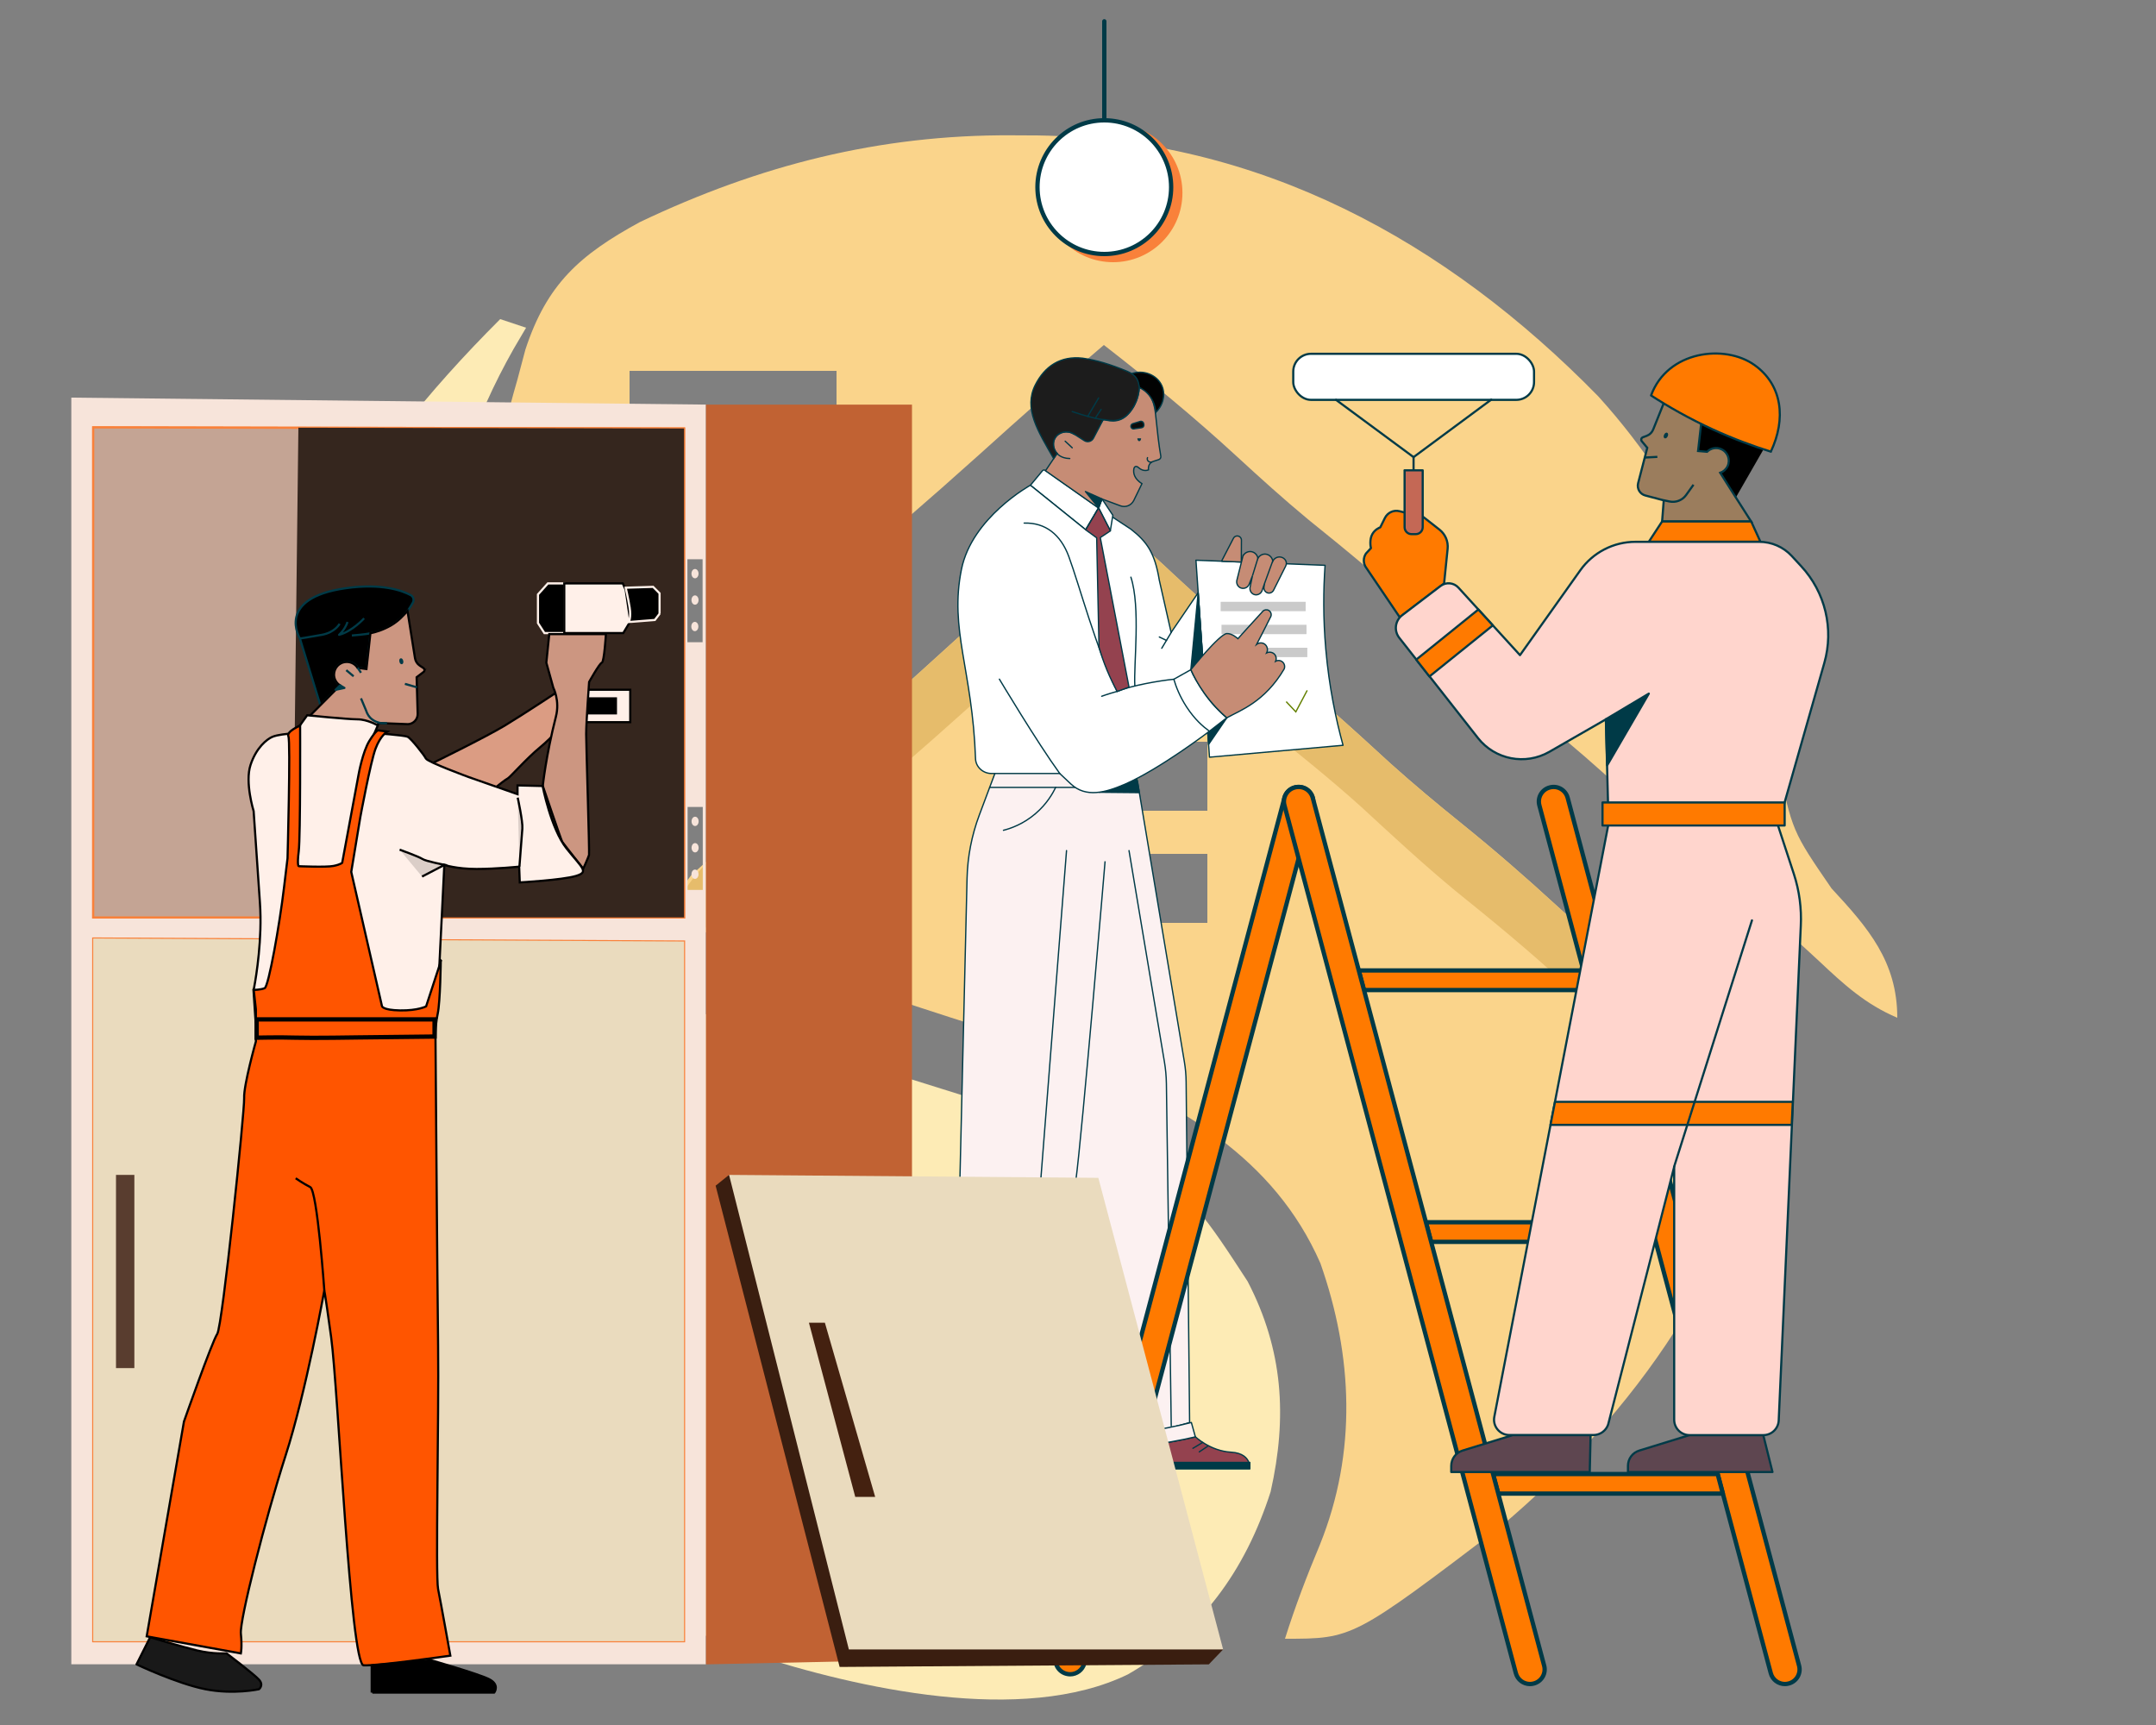 <svg xmlns="http://www.w3.org/2000/svg" id="a" width="250" height="200" viewBox="0 0 250 200">
<rect x="0" y="0" width="250" height="200" fill="#808080" stroke="none"/>
<svg xmlns="http://www.w3.org/2000/svg" id="b" x="28px" y="10px">	
<g id="b">
<path d="M0 0 C0.99 0.33 1.98 0.66 3 1 C2.529 1.799 2.059 2.598 1.574 3.422 C-7.704 19.789 -10.038 37.953 -4.969 56.305 C-1.432 66.144 5.341 72.419 14.625 77 C23.205 80.735 32.173 83.35 41.104 86.104 C77.418 97.334 77.418 97.334 86.668 111.566 C90.786 119.491 91.285 127.285 89.336 135.953 C86.377 145.163 81.21 152.279 72.797 157.125 C60.568 163.08 41.427 158.727 29.234 154.781 C6.745 146.733 -11.99 130.128 -22.375 108.625 C-22.685 107.991 -22.994 107.356 -23.313 106.703 C-28.55 95.172 -30.68 83.617 -30.521 71.021 C-30.5 68.999 -30.521 66.982 -30.547 64.961 C-30.575 52.469 -28.095 40.687 -22.125 29.625 C-21.775 28.956 -21.425 28.286 -21.064 27.597 C-15.457 17.037 -8.436 8.436 0 0 Z " fill="#FDEBB5" transform="translate(30,27)"/>
<path d="M0 0 C3.68 1.562 6.165 3.836 9.062 6.562 C12.775 10.015 16.548 13.319 20.5 16.5 C25.256 20.337 29.755 24.394 34.25 28.531 C36.937 30.944 39.69 33.233 42.5 35.5 C46.285 38.553 49.922 41.707 53.5 45 C58.001 49.142 62.648 53.041 67.406 56.883 C71.018 59.831 74.519 62.898 78 66 C75.441 86.151 62.243 104.179 47 117 C29.876 130 29.876 130 22 130 C23.179 126.265 24.548 122.67 26.062 119.062 C30.355 108.388 29.887 97.207 26.105 86.457 C20.716 74.173 9.811 68.134 -2 63 C-6.906 61.136 -11.871 59.517 -16.875 57.938 C-19.502 57.09 -22.126 56.234 -24.75 55.379 C-25.995 54.974 -27.24 54.57 -28.523 54.153 C-35.094 51.974 -41.558 49.532 -48 47 C-48 43 -48 43 -46.842 41.464 C-46.306 40.984 -45.771 40.505 -45.219 40.012 C-44.628 39.474 -44.037 38.936 -43.429 38.382 C-42.792 37.823 -42.156 37.264 -41.5 36.688 C-40.856 36.106 -40.212 35.525 -39.548 34.927 C-37.709 33.273 -35.857 31.634 -34 30 C-33.221 29.31 -32.443 28.621 -31.641 27.91 C-30.403 26.823 -29.161 25.741 -27.914 24.664 C-22.993 20.386 -18.184 15.978 -13.352 11.602 C-8.971 7.642 -4.576 3.733 0 0 Z M-8 26 C-8 28.64 -8 31.28 -8 34 C-5.36 34 -2.72 34 0 34 C0 31.36 0 28.72 0 26 C-2.64 26 -5.28 26 -8 26 Z M5 26 C5 28.64 5 31.28 5 34 C7.64 34 10.28 34 13 34 C13 31.36 13 28.72 13 26 C10.36 26 7.72 26 5 26 Z M-8 39 C-8 41.64 -8 44.28 -8 47 C-5.36 47 -2.72 47 0 47 C0 44.36 0 41.72 0 39 C-2.64 39 -5.28 39 -8 39 Z M5 39 C5 41.64 5 44.28 5 47 C7.64 47 10.28 47 13 47 C13 44.36 13 41.72 13 39 C10.36 39 7.72 39 5 39 Z " fill="#FAD48B" transform="translate(99,50)"/>
<path d="M0 0 C1.004 0.005 2.008 0.01 3.042 0.015 C28.751 0.419 50.308 12.158 68.016 30.266 C78.823 42.164 85.287 57.085 88.828 72.586 C90.501 80.67 90.501 80.67 95.062 87.312 C99.319 91.898 102.688 95.804 102.688 102.312 C99.008 100.75 96.522 98.477 93.625 95.75 C89.913 92.298 86.139 88.993 82.188 85.812 C77.43 81.974 72.93 77.916 68.434 73.777 C65.769 71.385 63.039 69.12 60.25 66.875 C55.715 63.217 51.432 59.366 47.17 55.401 C43.061 51.6 38.768 48.072 34.406 44.562 C31.561 42.208 28.841 39.752 26.125 37.25 C21.167 32.685 16.009 28.445 10.688 24.312 C5.767 28.484 0.955 32.759 -3.832 37.082 C-6.652 39.618 -9.497 42.123 -12.363 44.605 C-13.751 45.82 -15.121 47.054 -16.48 48.301 C-17.188 48.944 -17.896 49.587 -18.625 50.25 C-19.261 50.837 -19.896 51.423 -20.551 52.027 C-22.312 53.312 -22.312 53.312 -25.312 53.312 C-25.312 47.042 -25.312 40.773 -25.312 34.312 C-22.837 33.818 -22.837 33.818 -20.312 33.312 C-20.312 31.332 -20.312 29.352 -20.312 27.312 C-28.233 27.312 -36.153 27.312 -44.312 27.312 C-44.312 29.293 -44.312 31.273 -44.312 33.312 C-42.992 33.642 -41.672 33.972 -40.312 34.312 C-40.038 39.113 -39.84 43.91 -39.708 48.717 C-39.653 50.347 -39.579 51.976 -39.483 53.604 C-38.664 67.882 -38.664 67.882 -42.81 72.677 C-45.416 75.218 -48.261 77.327 -51.312 79.312 C-54.312 78.312 -54.312 78.312 -55.629 76.344 C-63.535 60.283 -62.176 45.107 -57.312 28.312 C-57.008 27.169 -56.704 26.026 -56.391 24.848 C-53.898 17.244 -50.085 13.855 -43.117 10.062 C-29.31 3.483 -15.336 -0.09 0 0 Z " fill="#FAD48B" transform="translate(89.312,5.688)"/>
<path d="M0 0 C3.68 1.562 6.165 3.836 9.062 6.562 C12.775 10.015 16.548 13.319 20.5 16.5 C25.256 20.337 29.755 24.394 34.25 28.531 C36.937 30.944 39.69 33.233 42.5 35.5 C46.285 38.553 49.922 41.707 53.5 45 C57.142 48.351 60.846 51.567 64.688 54.688 C65.583 55.42 66.479 56.152 67.402 56.906 C69.085 58.262 70.785 59.597 72.504 60.906 C74.538 62.519 76.367 63.982 78 66 C78 69.438 78 69.438 77 72 C68.4 68.158 61.332 60.46 54.485 54.09 C50.374 50.287 46.078 46.758 41.715 43.246 C37.934 40.118 34.355 36.787 30.746 33.465 C27.217 30.297 23.536 27.344 19.84 24.375 C16.134 21.276 12.615 17.992 9.147 14.629 C6.276 11.913 3.775 10.201 0 9 C-5.239 13.551 -10.415 18.167 -15.566 22.816 C-17.675 24.708 -19.799 26.579 -21.938 28.438 C-25.188 31.267 -28.379 34.157 -31.562 37.062 C-35.646 40.788 -39.777 44.434 -44 48 C-45.65 47.34 -47.3 46.68 -49 46 C-47.395 41.744 -44.178 39.141 -40.875 36.188 C-40.287 35.653 -39.699 35.119 -39.093 34.569 C-35.414 31.238 -31.701 27.947 -27.949 24.699 C-23.022 20.404 -18.197 15.989 -13.352 11.602 C-8.971 7.642 -4.576 3.733 0 0 Z " fill="#E6BC6B" transform="translate(99,50)"/>
</g>
</svg>		
<svg xmlns="http://www.w3.org/2000/svg" id="c" x="50" y="25" width="250" height="150" viewBox="0 0 250 200">
<g id="c">
<path d="M60.22,193.56c0,.09,0,.15,0,.15h-13.65c-.24-.51-.71-.85-1.26-.85s-1.02.34-1.26.85h-5.15l.07-.97.16-2.3c1.9-.04,3.98-.18,6.23-.47,2.37-.3,4.52-.72,6.45-1.18,0,0,2.3,2.19,5.5,2.37,1.81.1,2.5.9,2.76,1.58.13.34.15.65.15.82Z" fill="#94424f" stroke="#003a47" stroke-linejoin="round" stroke-width=".2"/>
<path d="M60.22,192.74v.97h-13.66c-.24-.51-.71-.85-1.26-.85s-1.02.34-1.26.85h-5.28l.07-.97h21.38Z" fill="#003a47" stroke="#003a47" stroke-linejoin="round" stroke-width=".2"/>
<line x1="51.6" y1="190.56" x2="53.06" y2="189.73" fill="none" stroke="#003a47" stroke-linecap="round" stroke-linejoin="round" stroke-width=".2"/>
<line x1="52.48" y1="191.25" x2="54.06" y2="190.29" fill="none" stroke="#003a47" stroke-linecap="round" stroke-linejoin="round" stroke-width=".2"/>
<path d="M84.9,193.56c0,.09,0,.15,0,.15h-13.65c-.24-.51-.71-.85-1.26-.85s-1.02.34-1.26.85h-5.15l.07-.97.16-2.3c1.9-.04,3.98-.18,6.23-.47,2.37-.3,4.52-.72,6.45-1.18,0,0,2.3,2.19,5.5,2.37,1.81.1,2.5.9,2.76,1.58.13.34.15.65.15.82Z" fill="#94424f" stroke="#003a47" stroke-linejoin="round" stroke-width=".2"/>
<path d="M84.9,192.74v.97h-13.66c-.24-.51-.71-.85-1.26-.85s-1.02.34-1.26.85h-5.28l.07-.97h21.38Z" fill="#003a47" stroke="#003a47" stroke-linejoin="round" stroke-width=".2"/>
<line x1="76.1" y1="190.56" x2="77.61" y2="189.65" fill="none" stroke="#003a47" stroke-linecap="round" stroke-linejoin="round" stroke-width=".2"/>
<line x1="77.08" y1="191.11" x2="78.45" y2="190.2" fill="none" stroke="#003a47" stroke-linecap="round" stroke-linejoin="round" stroke-width=".2"/>
<path d="M75.6,186.57c-1.78.54-3.77,1.05-5.95,1.47-2.17.42-5.57.93-7.42,1.1l-4.24-39.9-4.68,37.78c-2,.6-5.89,1.16-8.62,1.48-2.03.24-3.9.32-5.56.3l2.05-86.35c.08-3.35.72-6.66,1.9-9.8l2.54-6.78h21.64l7.52,44.95c.17,1.02.26,2.05.27,3.09l.54,52.67Z" fill="#fcf1f1" stroke="#003a47" stroke-linejoin="round" stroke-width=".2"/>
<path d="M57.99,149.24c1.01-7.51,4.53-49.43,4.53-49.43" fill="none" stroke="#003a47" stroke-miterlimit="10" stroke-width=".2"/>
<line x1="49.56" y1="187.63" x2="56.56" y2="98.16" fill="none" stroke="#003a47" stroke-linecap="round" stroke-linejoin="round" stroke-width=".2"/>
<path d="M66.22,98.16l5.47,32.63c.19,1.12.29,2.25.31,3.38l.75,52.93" fill="none" stroke="#003a47" stroke-linecap="round" stroke-linejoin="round" stroke-width=".2"/>
<path d="M46.81,95.02c1.07-.27,3.04-.93,4.96-2.58,1.72-1.47,2.65-3.09,3.11-4.06" fill="none" stroke="#003a47" stroke-linecap="round" stroke-linejoin="round" stroke-width=".2"/>
<line x1="44.68" y1="88.39" x2="57.89" y2="88.39" fill="none" stroke="#003a47" stroke-linecap="round" stroke-linejoin="round" stroke-width=".2"/>
<path d="M61.61,89.14c.85-.16,1.84-.41,2.9-.8,1.15-.41,2.14-.89,2.94-1.34.12.73.25,1.47.37,2.2l-6.22-.06Z" fill="#003a47" stroke="#003a47" stroke-linejoin="round" stroke-width=".2"/>
<path d="M53.21,188.65c-2.42.52-5.04.98-7.85,1.33-2.48.31-4.44.51-6.65.62v-1.8c2.07-.1,3.84-.27,6.1-.52,3.02-.33,6.12-.78,8.76-1.28l-.36,1.66Z" fill="#fcf1f1" stroke="#003a47" stroke-linejoin="round" stroke-width=".2"/>
<path d="M61.97,188.74l.26,1.81c1.99-.04,4.17-.16,6.48-.42,2.85-.32,5.46-.8,7.77-1.34-.21-.74-.41-1.48-.62-2.22-2.21.55-4.65,1.05-7.28,1.44-2.35.35-4.56.58-6.62.73Z" fill="#fcf1f1" stroke="#003a47" stroke-linejoin="round" stroke-width=".2"/>
<path d="M76.57,53.27l2.09,30.45,20.65-1.84c-1.12-4.09-2.16-9.08-2.66-14.8-.43-4.87-.38-9.26-.12-13.02-6.66-.26-13.31-.53-19.97-.79Z" fill="#fff" stroke="#003a47" stroke-linejoin="round" stroke-width=".2"/>
<rect x="80.39" y="59.7" width="13.14" height="1.45" fill="#cacaca" stroke-width="0"/>
<rect x="80.52" y="63.25" width="13.14" height="1.45" fill="#cacaca" stroke-width="0"/>
<rect x="80.65" y="66.8" width="13.14" height="1.45" fill="#cacaca" stroke-width="0"/>
<polygon points="81.34 77.64 78.39 79.91 78.52 81.75 81.34 77.64" fill="#003a47" stroke="#003a47" stroke-linejoin="round" stroke-width=".2"/>
<polyline points="90.52 75.13 92.01 76.71 93.77 73.39" fill="none" stroke="#638000" stroke-miterlimit="10" stroke-width=".2"/>
<path d="M80.52,53.43l1.85-3.56c.11-.22.33-.35.58-.35h0c.36,0,.65.29.65.65l-.02,3.38-3.07-.12Z" fill="#c68c75" stroke="#003a47" stroke-miterlimit="10" stroke-width=".2"/>
<path d="M83.85,52.56l-.95,3.79c-.13.51.14,1.05.64,1.22s1.07-.09,1.26-.59l.51-1.32-.37,1.76c-.11.5.17,1.01.65,1.16s1.03-.12,1.2-.61l.4-1.16-.1.57c-.07.4.15.8.53.93s.77-.06.95-.4l1.87-3.73c.17-.34.13-.75-.12-1.03-.17-.2-.41-.33-.68-.37-.49-.07-.97.19-1.19.64-.08-.58-.53-1.02-1.08-1.09-.49-.06-.97.2-1.22.65-.08-.51-.46-.91-.94-1.02-.52-.12-1.07.13-1.35.61Z" fill="#c68c75" stroke="#003a47" stroke-miterlimit="10" stroke-width=".2"/>
<line x1="85.31" y1="55.67" x2="86.14" y2="52.98" fill="#c68c75" stroke="#003a47" stroke-miterlimit="10" stroke-width=".2"/>
<line x1="87.19" y1="56.82" x2="88.43" y2="53.41" fill="#c68c75" stroke="#003a47" stroke-miterlimit="10" stroke-width=".2"/>
<path d="M52.84,39.44l-1.86,2.24,8.55,6.88,1.99-3.38-8.26-5.8c-.13-.09-.32-.07-.42.06Z" fill="#fff" stroke="#003a47" stroke-linejoin="round" stroke-width=".2"/>
<path d="M78.65,79.71s-7.74,5.89-13.09,8.2c-2.95,1.27-6,2.14-8.34-.06l-1.71-1.61h-10.56c-1.3,0-2.42-1-2.46-2.29-.48-13.79-4.08-19.89-2.17-29.29,1.62-8,10.65-12.98,10.65-12.98,3.26,2.62,5.29,4.26,8.55,6.88l1.99-3.38,5,3.29c2.49,1.95,3.69,3.64,4.39,7.88l1.83,8.09,4.18-6.14,1.09,15.85-1.66,2.17,2.31,3.38Z" fill="#fff" stroke="#003a47" stroke-linejoin="round" stroke-width=".2"/>
<path d="M73.16,71.67c-2.25.22-6.62.98-8.77,1.88-3.28-6.66-5.82-16.37-7.49-20.88-1.24-3.34-3.58-5.24-6.89-5.14" fill="none" stroke="#003a47" stroke-linecap="round" stroke-linejoin="round" stroke-width=".2"/>
<path d="M55.52,86.25c-3.5-4.81-9.34-14.59-9.34-14.59" fill="none" stroke="#003a47" stroke-linecap="round" stroke-linejoin="round" stroke-width=".2"/>
<line x1="72.74" y1="64.45" x2="71.28" y2="66.88" fill="none" stroke="#003a47" stroke-linecap="round" stroke-linejoin="round" stroke-width=".2"/>
<line x1="70.91" y1="65.14" x2="72.01" y2="65.67" fill="none" stroke="#003a47" stroke-linecap="round" stroke-linejoin="round" stroke-width=".2"/>
<path d="M75.78,70.19c.39.99.94,1.86,1.7,3.06,1.28,1.99,2.71,3.42,3.85,4.38l-2.68,2.08c-1.02-.76-2.23-1.78-3.53-3.76-1.05-1.61-1.64-3.14-1.97-4.28l2.62-1.47Z" fill="#fff" stroke="#003a47" stroke-linejoin="round" stroke-width=".2"/>
<polygon points="61.52 45.18 63.33 48.73 63.72 46.32 62.04 43.79 61.52 45.18" fill="#fff" stroke="#003a47" stroke-linejoin="round" stroke-width=".2"/>
<path d="M64.38,73.55c-1.51.42-2.38.75-2.38.75" fill="none" stroke="#003a47" stroke-linecap="round" stroke-linejoin="round" stroke-width=".2"/>
<path d="M66.51,55.89c1.52,4.65.42,13.48.61,16.82" fill="none" stroke="#003a47" stroke-linecap="round" stroke-linejoin="round" stroke-width=".2"/>
<path d="M59.53,48.57l1.99-3.38,1.82,3.54-1.56,1.04,4.44,23.12-1.83.67c-.53-.97-1.06-2.07-1.57-3.29-.52-1.27-.93-2.46-1.24-3.55-.14-5.67-.22-11.24-.36-16.91l-1.69-1.23Z" fill="#94424f" stroke="#003a47" stroke-linejoin="round" stroke-width=".2"/>
<polygon points="76.91 58.31 77.58 68.06 75.78 70.19 76.91 58.31" fill="#003a47" stroke="#003a47" stroke-linejoin="round" stroke-width=".2"/>
<path d="M88.12,62.02c-.86,1.75-2.17,4.26-2.17,4.26.37-.28.87-.3,1.23-.05.42.29.57.88.32,1.37.4-.2.89-.12,1.2.19.28.29.35.73.19,1.1.36-.2.81-.14,1.1.14.28.27.37.69.22,1.05-3.01,5.11-6.79,6.4-8.87,7.55-1.05-.9-2.3-2.16-3.49-3.83-.93-1.3-1.59-2.55-2.07-3.61,0,0,4.43-5.51,5.56-5.58.82-.05,1.72.79,1.72.79,0,0,2.44-2.72,3.84-4.23.23-.25.6-.31.9-.15h0c.36.19.5.63.33.99Z" fill="#c68c75" stroke="#003a47" stroke-miterlimit="10" stroke-width=".2"/>
<path d="M70.83,37.71c.21-.07.34-.28.31-.5-.34-1.98-.47-3.27-.81-6.46-.13-1.18-.43-3.43-2.53-4.19-.02.49-.15,2.46-1.73,4.14-1.59,1.68-3.36.81-3.84.86-.27.28-1.2,2.1-2.4,2.34-.98.2-1.78,0-2.15-.13-1.01-.63-2.3-.32-2.86.56-.46.72-.36,1.74.28,2.45l-1.79,2.66,8.2,5.76.52-1.4,2.86,1.06c.8.3,1.69-.06,2.07-.83l1.26-2.59c-1.18-.75-1.35-1.61-1.26-2.24.06-.44.38-.56.71-.26.83.75,1.56.36,1.56.36,0,0-.05-.31.06-.65.1-.31.35-.55.66-.65l.87-.28Z" fill="#c68c75" stroke="#003a47" stroke-miterlimit="10" stroke-width=".2"/>
<path d="M66.46,24.47c1.97-.74,4.1.16,4.84,1.83.59,1.34.22,3.01-.95,4.13-.02-.41-.11-1.39-.79-2.37-.61-.89-1.39-1.33-1.76-1.51-.06-.28-.19-.69-.47-1.13-.3-.47-.64-.78-.88-.95Z" fill="#020202" stroke="#003a47" stroke-miterlimit="10" stroke-width=".2"/>
<path d="M55.1,36.76s.53.77,1.96.79" fill="none" stroke="#003a47" stroke-linecap="round" stroke-linejoin="round" stroke-width=".2"/>
<line x1="57.44" y1="35.89" x2="56.35" y2="34.87" fill="none" stroke="#003a47" stroke-linecap="round" stroke-linejoin="round" stroke-width=".2"/>
<polygon points="62.04 43.79 59.48 42.65 61.52 45.18 62.04 43.79" fill="#003a47" stroke="#003a47" stroke-linejoin="round" stroke-width=".2"/>
<path d="M68.09,34.43c0,.24-.13.44-.29.44s-.29-.2-.29-.44h.57Z" fill="#003a47" stroke-width="0"/>
<path d="M66.99,32.96l1.18-.17c.23-.03.38-.25.35-.47l-.03-.17c-.04-.25-.29-.41-.53-.34l-1.15.35c-.17.05-.28.2-.3.37h0c-.02.26.21.48.48.44Z" fill="#0c0c0b" stroke="#003a47" stroke-miterlimit="10" stroke-width=".2"/>
<path d="M69.76,38.08c-.41.14-.86-.23-.68-.67" fill="none" stroke="#003a47" stroke-linecap="round" stroke-linejoin="round" stroke-width=".2"/>
<path d="M57.68,33.75c-1.01-.63-2.3-.32-2.86.56-.46.72-.36,1.74.28,2.45-.34.51-.19.29-.53.79-2.46-4.29-4.68-7.75-2.83-11.39,1.46-2.87,3.88-4.52,7.32-4.12,2.22.33,4.18.92,6.86,2.02,1.58.65,1.75,1.52,1.88,2.48-.02.55-.16,2.32-1.53,3.91-1.61,1.88-3.57,1.03-4.04,1.08l-1.51,2.88c-.27.52-.93.69-1.42.37l-1.62-1.04Z" fill="#1c1c1c" stroke="#003a47" stroke-miterlimit="10" stroke-width=".2"/>
<path d="M62.23,31.54c-1.87-.23-4.79-1.25-4.79-1.25" fill="none" stroke="#003a47" stroke-linecap="round" stroke-linejoin="round" stroke-width=".2"/>
<line x1="59.84" y1="31.03" x2="61.52" y2="28.19" fill="none" stroke="#003a47" stroke-linecap="round" stroke-linejoin="round" stroke-width=".2"/>
<line x1="61" y1="31.32" x2="61.91" y2="29.95" fill="none" stroke="#003a47" stroke-linecap="round" stroke-linejoin="round" stroke-width=".2"/>
</g>
</svg>
<g id="d">
<line x1="128.05" y1="2.47" x2="128.05" y2="13.95" fill="none" stroke="#003a47" stroke-linecap="round" stroke-linejoin="round" stroke-width=".5"></line><circle cx="129.07" cy="22.36" r="8.04" fill="#f9813a" stroke-width="0"></circle><circle cx="128.05" cy="21.7" r="7.75" fill="#fff" stroke="#003a47" stroke-linejoin="round" stroke-width=".5"></circle>
</g>
<g id="e">
<polygon points="165.34 141.71 191.38 141.71 191.99 143.98 165.94 143.98 165.34 141.71" fill="#ff7a00" stroke="#003a47" stroke-linejoin="round" stroke-width=".5"></polygon><path d="M206.97,195.25c.14,0,.29-.02.44-.06.91-.24,1.45-1.17,1.2-2.08l-26.83-100.61c-.24-.91-1.17-1.45-2.08-1.2-.91.24-1.45,1.17-1.2,2.08l26.83,100.61c.2.76.89,1.26,1.64,1.26Z" fill="#ff7a00" stroke="#003a47" stroke-linejoin="round" stroke-width=".5"></path><polygon points="173.12 170.9 199.17 170.9 199.77 173.17 173.73 173.17 173.12 170.9" fill="#ff7a00" stroke="#003a47" stroke-linejoin="round" stroke-width=".5"></polygon><polygon points="184.2 114.79 158.16 114.79 157.55 112.52 183.6 112.52 184.2 114.79" fill="#ff7a00" stroke="#003a47" stroke-linejoin="round" stroke-width=".5"></polygon><path d="M124.09,194.12c-.14,0-.29-.02-.44-.06-.91-.24-1.45-1.17-1.2-2.08l26.49-99.48c.24-.91,1.17-1.45,2.08-1.2.91.24,1.45,1.17,1.2,2.08l-26.49,99.48c-.2.76-.89,1.26-1.64,1.26Z" fill="#ff7a00" stroke="#003a47" stroke-linejoin="round" stroke-width=".5"></path><path d="M177.41,195.25c.14,0,.29-.02.44-.06.91-.24,1.45-1.17,1.2-2.08l-26.83-100.61c-.24-.91-1.17-1.45-2.08-1.2-.91.24-1.45,1.17-1.2,2.08l26.83,100.61c.2.76.89,1.26,1.64,1.26Z" fill="#ff7a00" stroke="#003a47" stroke-linejoin="round" stroke-width=".5"></path></g><path d="M164.97,59.88l-1.43-.3-1.27-.31c-.67-.17-1.37.16-1.68.78-.18.36-.36.73-.54,1.09-.15.06-.61.26-.91.77-.37.64-.21,1.52-.17,1.64l-.58.63c-.34.51-.33,1.17.04,1.66l3.88,5.73,5.14-3.92.41-4.02c.09-.85-.27-1.69-.94-2.22l-1.93-1.51Z" fill="#ff7a00" stroke="#003a47" stroke-linejoin="round" stroke-width=".25"></path><rect x="149.96" y="41.02" width="27.92" height="5.34" rx="2.06" ry="2.06" fill="#fff" stroke="#003a47" stroke-linejoin="round" stroke-width=".25"></rect><polyline points="154.92 46.36 163.91 53 172.92 46.33" fill="none" stroke="#003a47" stroke-linecap="round" stroke-linejoin="round" stroke-width=".25"></polyline><line x1="163.91" y1="53" x2="163.91" y2="54.53" fill="none" stroke="#003a47" stroke-linecap="round" stroke-linejoin="round" stroke-width=".25"></line><path d="M162.86,54.53h2.11v6.59c0,.45-.36.81-.81.81h-.48c-.45,0-.81-.36-.81-.81v-6.59h0Z" fill="#c46855" stroke="#003a47" stroke-linejoin="round" stroke-width=".25"></path><path d="M193.83,42.78c-.34.09-.55.45-.45.8s.23.73.43,1.15c.25.52.59,1.08,1.08,1.63.9,1.01,1.9,1.52,2.48,1.77-.18,1.52-.29,2.64-.47,4.15l1.04.09c.43-.43,1.1-.56,1.68-.29.74.35,1.05,1.23.7,1.97-.18.37-.49.63-.85.76.58.92,1.15,1.84,1.73,2.76l4.03-7.01s3.86-3.92-3.87-6.88c-3.96-1.52-6.47-1.19-7.53-.9Z" fill="#000" stroke="#000" stroke-linejoin="round" stroke-width=".25"></path><path d="M190.37,51.15l.64.77-1.06,4.1c-.16.63.21,1.27.84,1.43l2.13.56-.19,2.46h10.33c-1.01-1.6-2.59-4.04-3.59-5.65.36-.13.67-.39.85-.76.35-.74.04-1.62-.7-1.97-.58-.28-1.25-.14-1.68.29l-1.04-.09c.18-1.52.29-2.64.47-4.15-.55-.25-1.33-.68-2.11-1.41-.78-.72-1.22-1.55-1.5-2.08l-2.06,5.14c-.13.33-.39.6-.73.73l-.47.18c-.19.07-.25.31-.12.46Z" fill="#9b7d5d" stroke="#003a47" stroke-miterlimit="10" stroke-width=".25"></path><path d="M192.92,58l.65.14c.74.16,1.5-.13,1.94-.74l.86-1.2" fill="none" stroke="#003a47" stroke-linejoin="round" stroke-width=".25"></path><ellipse cx="193.17" cy="50.49" rx=".35" ry=".23" transform="translate(64.65 203.29) rotate(-64.58)" fill="#003a47" stroke-width="0"></ellipse><line x1="190.72" y1="53.05" x2="192.18" y2="52.97" fill="none" stroke="#003a47" stroke-linejoin="round" stroke-width=".25"></line><path d="M205.34,52.36c1.78-3.78,1.35-7.72-1.9-10.04-3.43-2.45-10.09-1.67-11.99,3.53,2,1.3,4.4,2.67,7.18,3.95,2.41,1.1,4.68,1.93,6.72,2.57Z" fill="#ff7a00" stroke="#003a47" stroke-linejoin="round" stroke-width=".25"></path><path d="M204.46,166.38l1.07,4.29h-16.76v-.71c0-.82.53-1.54,1.32-1.78l5.81-1.79h8.56Z" fill="#5e4650" stroke="#003a47" stroke-linejoin="round" stroke-width=".25"></path><path d="M184.44,166.38l-.1,4.29h-16.06v-.71c0-.82.53-1.54,1.32-1.78l5.81-1.79h9.03Z" fill="#5e4650" stroke="#003a47" stroke-linejoin="round" stroke-width=".25"></path><polygon points="191.19 62.81 192.73 60.46 203.06 60.46 204.13 62.81 191.19 62.81" fill="#ff7a00" stroke="#003a47" stroke-linejoin="round" stroke-width=".25"></polygon><path d="M186.21,83.39l.31,12.09-13.24,68.75c-.24,1.11.61,2.15,1.74,2.15h9.76c.76,0,1.44-.49,1.69-1.21l7.66-29.89v29.33c0,.98.8,1.78,1.78,1.78h8.56c.95,0,1.73-.74,1.78-1.69l2.56-57.35c.1-2.04-.17-4.08-.8-6.01l-1.84-5.62,5.37-18.86c1.13-3.95.11-8.2-2.69-11.22l-1.09-1.18c-.97-1.05-2.34-1.64-3.77-1.64h-14.36c-2.53,0-4.91,1.23-6.38,3.29l-7,9.85-7.14-7.83c-.54-.59-1.44-.67-2.07-.19l-4.45,3.39c-.83.63-.98,1.81-.33,2.63l9.11,11.6c1.98,2.52,5.5,3.2,8.28,1.61l6.58-3.78Z" fill="#ffd5cd" stroke="#003a47" stroke-linejoin="round" stroke-width=".25"></path><rect x="185.82" y="93.04" width="21.12" height="2.67" fill="#ff7a00" stroke="#003a47" stroke-linejoin="round" stroke-width=".25"></rect><polygon points="207.76 130.42 179.79 130.42 180.31 127.75 207.88 127.75 207.76 130.42" fill="#ff7a00" stroke="#003a47" stroke-linejoin="round" stroke-width=".25"></polygon><polygon points="186.21 83.39 191.19 80.42 186.36 88.73 186.21 83.39" fill="#003a47" stroke="#003a47" stroke-linejoin="round" stroke-width=".25"></polygon><polygon points="173.1 72.51 165.75 78.43 164.22 76.48 171.42 70.67 173.1 72.51" fill="#ff7a00" stroke="#003a47" stroke-linejoin="round" stroke-width=".25"></polygon><line x1="194.12" y1="135.28" x2="203.15" y2="106.71" fill="none" stroke="#003a47" stroke-linecap="round" stroke-linejoin="round" stroke-width=".25"></line><path d="M8.27,46.09v146.87h73.59V46.91l-73.59-.81ZM79.32,190.29H10.81v-81.48l68.51.35v81.13ZM79.32,106.37H10.81v-56.82l23.79.05h0s44.72.09,44.72.09v56.68ZM81.47,74.46h-1.76v-9.62h1.76v9.62ZM81,66.51c0,.3-.18.54-.41.54s-.41-.24-.41-.54.18-.54.41-.54.41.24.41.54ZM81,69.57c0,.3-.18.54-.41.54s-.41-.24-.41-.54.18-.54.41-.54.41.24.41.54ZM80.98,72.64c0,.3-.18.54-.41.54s-.41-.24-.41-.54.18-.54.41-.54.41.24.41.54ZM81.49,103.18h-1.76v-9.62h1.76v9.62ZM81.01,95.23c0,.3-.18.54-.41.54s-.41-.24-.41-.54.18-.54.41-.54.41.24.41.54ZM81.01,98.29c0,.3-.18.54-.41.54s-.41-.24-.41-.54.18-.54.41-.54.41.24.41.54ZM81,101.36c0,.3-.18.54-.41.54s-.41-.24-.41-.54.18-.54.41-.54.41.24.41.54Z" fill="#f7e4da" stroke-width="0"></path><polygon points="79.32 49.68 79.32 106.37 10.81 106.37 10.81 49.55 34.6 49.6 34.6 49.59 79.32 49.68" fill="none" stroke="#f9813a" stroke-miterlimit="10" stroke-width=".25"></polygon><polygon points="10.81 108.81 79.32 109.16 79.32 190.29 10.81 190.29 10.81 108.81" fill="none" stroke="#f9813a" stroke-miterlimit="10" stroke-width=".25"></polygon><polygon points="79.32 49.68 79.32 106.37 10.81 106.37 10.81 49.55 34.6 49.6 79.32 49.68" fill="#c4a494" stroke="#f9813a" stroke-miterlimit="10" stroke-width=".25"></polygon><polygon points="79.32 109.16 79.32 190.29 10.81 190.29 10.81 108.81 79.32 109.16" fill="#eadbbe" stroke-width="0"></polygon><polygon points="81.86 46.91 105.75 46.91 105.75 192.46 81.86 192.97 81.86 46.91" fill="#c16233" stroke-width="0"></polygon><polygon points="79.32 49.68 79.32 106.37 33.92 106.37 34.6 49.6 34.6 49.59 79.32 49.68" fill="#35261e" stroke-width="0"></polygon><polyline points="84.54 136.22 82.98 137.47 97.36 193.27 140.17 192.97 141.83 191.24" fill="#3a1e10" stroke-width="0"></polyline><polygon points="84.54 136.22 127.36 136.56 141.83 191.24 98.43 191.24 84.54 136.22" fill="#eadbbe" stroke-width="0"></polygon><rect x="13.45" y="136.22" width="2.13" height="22.4" fill="#593d2f" stroke-width="0"></rect><polygon points="95.65 153.36 101.48 173.55 99.17 173.55 93.8 153.36 95.65 153.36" fill="#442110" stroke-width="0"></polygon><polygon points="62.38 68.92 63.53 67.64 65.43 67.64 65.43 73.4 63.13 73.4 62.38 72.24 62.38 68.92" fill="#000" stroke="#fff0e9" stroke-miterlimit="10" stroke-width=".25"></polygon><polygon points="72.55 68.38 72.21 67.64 65.43 67.64 65.43 73.4 72.27 73.4 73.09 72.04 72.55 68.38" fill="#fff0e9" stroke="#000" stroke-miterlimit="10" stroke-width=".25"></polygon><path d="M76.48,71.16v-2.37l-.75-.75-3.18.1s.27,1.12.46,2.29-.1,1.69-.1,1.69l3.02-.24.56-.73Z" fill="#000" stroke="#fff0e9" stroke-miterlimit="10" stroke-width=".25"></path><rect x="64.75" y="79.97" width="8.33" height="3.76" fill="#fff0e9" stroke="#000" stroke-miterlimit="10" stroke-width=".25"></rect><rect x="66.45" y="80.72" width="5.22" height="2.24" fill="#000" stroke="#fff0e9" stroke-miterlimit="10" stroke-width=".25"></rect><path d="M50.23,88.44s6.01-2.94,8.31-4.32c2.3-1.39,6.9-4.44,6.9-4.44l.02,4.07s-1.29,1.63-2.85,2.91-3.46,3.46-3.73,3.59-1.31.97-1.31.97l-4.93.86-2.41-3.64Z" fill="#db9c83" stroke="#000" stroke-miterlimit="10" stroke-width=".25"></path><path d="M67.63,100.72s.6-1.32.67-1.59-.33-12.67-.33-14.03.34-6.03.34-6.03c0,0,1.21-2.17,1.48-2.24s.47-3.31.47-3.31h-6.57l-.34,3.31.81,2.91s.78,1.49.3,3.35c-1.17,4.59-1.52,8.03-1.52,8.03,0,0,2.13,6.29,2.25,6.48s2.43,3.11,2.43,3.11Z" fill="#cc9681" stroke="#000" stroke-miterlimit="10" stroke-width=".25"></path><path d="M47.61,68.99c.32.17.43.56.26.88s-.38.66-.67,1.03c-.36.45-.82.92-1.42,1.35-1.11.78-2.19,1.06-2.81,1.17-.16,1.52-.31,2.63-.46,4.15l-1.03-.14c-.32-.51-.95-.79-1.57-.65-.8.18-1.3.97-1.12,1.76.09.4.33.73.66.93-.77.77-1.53,1.53-2.3,2.3l-2.37-7.73s-2.89-4.68,5.3-5.84c4.2-.6,6.57.28,7.54.8Z" fill="#000" stroke="#003a47" stroke-linejoin="round" stroke-width=".25"></path><path d="M42.97,73.41c-.53.15-2.17.27-2.17.27" fill="none" stroke="#003a47" stroke-linejoin="round" stroke-width=".25"></path><path d="M42.22,71.69s-1.37,1.52-2.9,1.91c.2-.19.46-.46.68-.84.14-.23.24-.46.3-.65" fill="none" stroke="#003a47" stroke-linejoin="round" stroke-width=".25"></path><path d="M39.38,72.32s-.52,1-2.05,1.28-2.56.43-2.56.43" fill="none" stroke="#003a47" stroke-linejoin="round" stroke-width=".25"></path><path d="M49.11,77.91l-.8.61.12,4.23c.02.65-.49,1.19-1.13,1.21l-3.41-.13-.92,1.81-8.14-1.54c1.34-1.34,3.27-3.29,4.6-4.63-.32-.2-.57-.53-.66-.93-.18-.8.33-1.59,1.12-1.76.63-.14,1.25.14,1.57.65l1.03.14c.16-1.52.31-2.63.46-4.15.59-.12,1.44-.37,2.37-.9.92-.53,1.53-1.24,1.93-1.69l.87,5.47c.05.35.25.67.55.87l.42.28c.17.11.17.36.01.48Z" fill="#cc9681" stroke="#000" stroke-miterlimit="10" stroke-width=".25"></path><path d="M44.88,83.85h-.66c-.84-.16-1.48-.55-1.79-1.52l-.57-1.36" fill="none" stroke="#003a47" stroke-linejoin="round" stroke-width=".25"></path><ellipse cx="46.54" cy="76.66" rx=".23" ry=".35" transform="translate(-15.54 11.94) rotate(-12.54)" fill="#003a47" stroke-width="0"></ellipse><line x1="40.15" y1="77.7" x2="41" y2="78.41" fill="none" stroke="#003a47" stroke-linejoin="round" stroke-width=".25"></line><line x1="41.47" y1="77.42" x2="41.86" y2="78" fill="none" stroke="#003a47" stroke-linejoin="round" stroke-width=".25"></line><polygon points="39.44 79.46 39.94 79.76 38.91 79.98 39.44 79.46" fill="#003a47" stroke="#003a47" stroke-linejoin="round" stroke-width=".25"></polygon><line x1="48.35" y1="79.69" x2="46.95" y2="79.29" fill="none" stroke="#003a47" stroke-linejoin="round" stroke-width=".25"></line><path d="M29.41,114.76s.02-.12.07-.34c.23-1.24.95-5.6.66-9.74-.34-4.88-.73-10.64-.73-10.64,0,0-1.03-3.32-.36-5.35s1.9-2.98,2.51-3.25,1.87-.36,1.87-.36l1.34-.96.85-1.19s4.68.47,5.83.47,2.36.71,2.36.71l-.39.89s3.46.23,3.86.43,1.9,2.1,2.1,2.51,5.01,2.17,5.01,2.17l5.62,1.97v-1.02l2.91.07s.95,4.95,2.78,7.25,2.64,2.71,1.08,3.18c-1.56.47-6.51.75-6.51.75l-.07-1.83s-2.64.27-4.95.27-3.73-.47-3.73-.47l-.87,17.69-21.01.54-.25-3.74Z" fill="#fff0e9" stroke="#000" stroke-miterlimit="10" stroke-width=".25"></path><path d="M46.34,98.51s2.24.81,2.64,1.08,2.57.68,2.57.68l-2.61,1.36" fill="#dbcec8" stroke="#000" stroke-miterlimit="10" stroke-width=".25"></path><path d="M60.03,92.48s.61,2.78.54,3.59-.34,4.4-.34,4.4" fill="#dbcec8" stroke="#000" stroke-miterlimit="10" stroke-width=".25"></path><path d="M51.11,111.36s-.05,4.78-.36,6.2-.25,3.05-.25,3.05c0,0,.2,27.04.3,35.37s-.31,26.73,0,28.26c.31,1.52,1.42,7.72,1.42,7.72,0,0-8.54,1.22-10.06,1.12-1.52-.1-2.95-32.12-3.76-38.02-.81-5.9-.8-5.41-.8-5.41,0,0-2.11,11.75-4.49,19.13-2.37,7.39-5.34,19.11-5.18,20.63s0,2.29,0,2.29l-10.92-1.98,4.32-24.9s3.25-9.25,3.86-10.16,3.18-25.85,3.12-27.34c-.07-1.49,1.36-6.57,1.36-6.57v-3.74l-.25-2.24s.81,0,1.27-.2,1.73-7.37,2.24-11.64c.51-4.27.41-3.39.41-3.39,0,0,.37-13.59.1-14.16s1.36-1.25,1.36-1.25c0,0,.05,12.87-.16,14.57-.21,1.69,0,1.73,0,1.73,0,0,3.18.14,4.02-.03.85-.17,1.02-.37,1.02-.37l1.9-10.23s.47-2.64,1.25-3.9,1.02-1.22,1.02-1.22l1.05.14s-.78.44-1.36,2-1.76,7.93-1.76,7.93l-1.05,6.34,3.56,15.55s0,.47,2.1.51c2.1.03,3.02-.47,3.02-.47l1.73-5.29Z" fill="#f50" stroke="#000" stroke-miterlimit="10" stroke-width=".25"></path><path d="M34.29,136.61s.86.61,1.68,1.02,1.64,12.02,1.64,12.02" fill="none" stroke="#000" stroke-miterlimit="10" stroke-width=".25"></path><path d="M29.76,120.31s2.65-.06,4.58,0,7.16-.03,7.16-.03l8.89-.1v-1.99h-20.63v2.12Z" fill="#f50" stroke="#000" stroke-miterlimit="10" stroke-width=".5"></path><path d="M26.28,191.7s3.17,2.4,3.75,3.04c.59.65,0,1.11,0,1.11,0,0-2.93.65-6.22,0-3.29-.65-7.98-2.88-7.98-2.88l1.58-3.14s3.58,1.08,5.46,1.53,3.4.33,3.4.33Z" fill="#191919" stroke="#000" stroke-linejoin="round" stroke-width=".25"></path><path d="M57.31,196.24s.7-.93-.65-1.58c-1.35-.65-6.69-2.17-6.69-2.17l-6.87.6v3.15" fill="#000" stroke="#000" stroke-linejoin="round" stroke-width=".25"></path><line x1="43.18" y1="196.24" x2="57.38" y2="196.24" fill="#000" stroke="#000" stroke-linejoin="round" stroke-width=".25"></line>
</svg>
